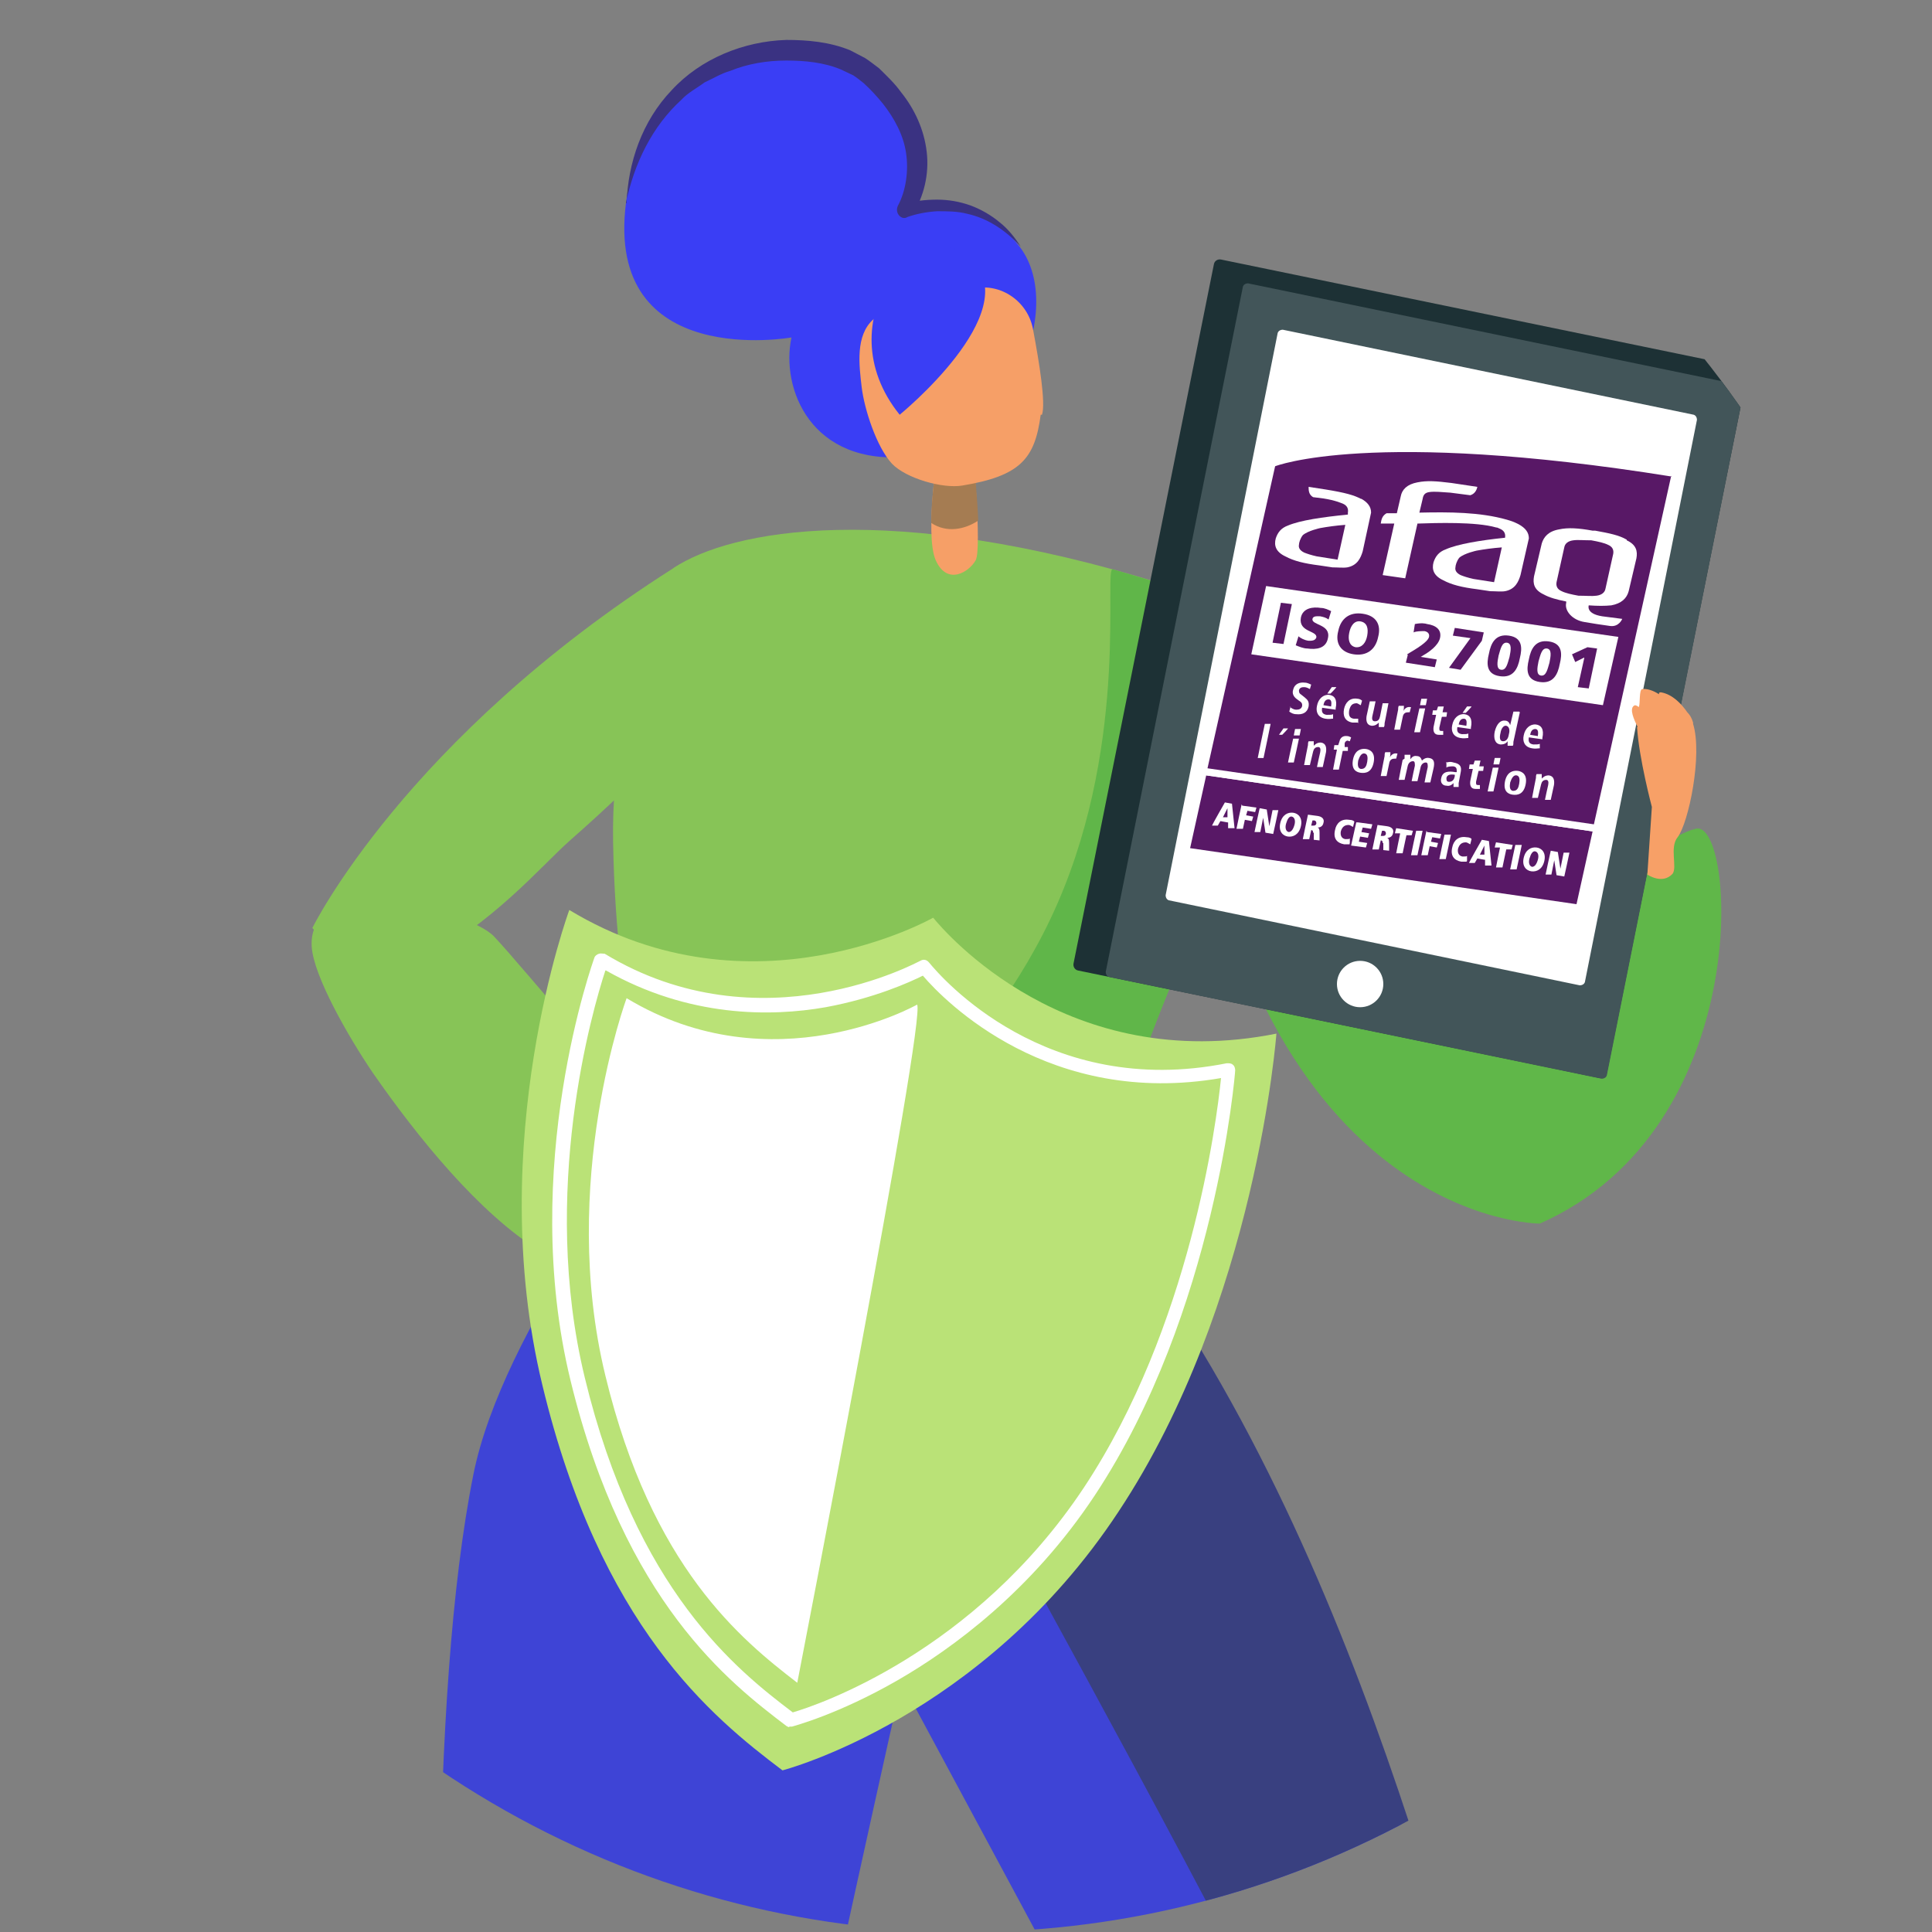 <svg xmlns="http://www.w3.org/2000/svg" xmlns:xlink="http://www.w3.org/1999/xlink" id="b" viewBox="0 0 300 300"><rect x="0" y="0" width="300" height="300" fill="#808080" stroke="none"/><defs><style>.cls-1{fill:none;}.cls-2{clip-path:url(#clippath);}.cls-3{fill:#f7a067;}.cls-4{fill:#f69f67;}.cls-5{fill:#fff;}.cls-6{fill:#bae277;}.cls-7{fill:#a57c52;}.cls-8{fill:#1d3135;}.cls-9{fill:#425559;}.cls-10{fill:#3e44d6;}.cls-11{fill:#87c457;}.cls-12{fill:#3a3282;}.cls-13{fill:#3a3ef5;}.cls-14{fill:#394080;}.cls-15{fill:#581866;}.cls-16{fill:#60b749;}.cls-17{fill:#60b649;}</style><clipPath id="clippath"><ellipse class="cls-1" cx="150" cy="150" rx="147.4" ry="150"></ellipse></clipPath></defs><g class="cls-2"><g><g><path class="cls-10" d="m101.7,175.9c0,.8-23.7,30.4-28.2,53.1-13.7,68.5,2.9,246,7.6,282.3.6,4.9,10.7-.9,11-7,1.8-38.3,47.9-243.1,47.9-243.1l137.7,256,11.2-2.1s-33-109.6-51.8-169.3c-12.5-39.7-28.2-108-70.9-159-11.1-2.4-47.2-12.3-64.4-10.9h0Z"></path><path class="cls-14" d="m282.5,514.5l6.4-1.2s-33-109.6-51.8-169.3c-12.5-39.7-27.5-111.1-70.2-162.1-4.3-1-26.9,2.8-36.7,1-8.2-1.5,43.7,81.6,86.5,170.3,37.2,77.1,65.7,161.3,65.7,161.3h0Z"></path><path class="cls-11" d="m104.6,88.2c8.8-5.9,33.6-10.7,76,2.5,4.2,1.3,8.2,3.2,12.2,6-4.3,14.5-.4,34.6-.4,34.6-11.9,20.2-20.8,49-21.1,53.9-14.9,3.9-63.1-4.5-69.6-9.1,0-.2-6-16.6-6.5-45.4-.4-23.9,9.4-42.4,9.4-42.4h0Z"></path><path class="cls-17" d="m172.8,88.4c4.2,1.3,14.9,3.9,20,8.3-4.3,14.5-.4,34.6-.4,34.6-11.9,20.2-21.2,50.5-21.6,55.4-7.4,1.9-41.3-3.5-41.3-3.5,0,0,23.8-17.8,34.7-42.9,11.3-25.9,7.1-52.4,8.6-51.9h0Z"></path><path class="cls-11" d="m111.9,103.5s.6,5.9-23.5,27.1c-4.4,3.9-11.8,12.8-23.5,18.9-8.3,4.3-16.4-5.4-16.4-5.4,0,0,14.4-29.4,56.1-55.9,4.6-2.9,3.8.2,3.8.2l3.5,15h0Z"></path><path class="cls-4" d="m151,69.1s1.5,16.1.5,17.9c-1,1.8-4.4,4-6.2,0-1.8-4.1.5-18.1.5-18.1l5.2.2h0Z"></path><path class="cls-7" d="m151.8,80.9c-2,1.3-4.8,1.9-7.2.3,0-2.9.4-6.2.7-8.7l5.7-3.9c.2,2.3.8,9.5.9,12.2h0Z"></path><path class="cls-11" d="m109.8,186.2c.7-1.5.4-3.2-.7-4.3-8.6-8.2-28.1-32-32.4-36.5-4-4.2-29-10.3-28.3,1.6.3,4.6,5.7,14,9.5,19.6,13.9,20,38.2,47.3,51.8,19.7h0Z"></path><g><path class="cls-13" d="m122.9,52.4s-29,5.2-25.7-20.9c3.3-26.1,29.9-27.2,38-19.8,12,10.9,5.2,21.1,5.2,21.1,0,0,10.8-4,18,5.6,7.2,9.6-1.9,31-17.2,32.5s-20-10.6-18.3-18.5h0Z"></path><path class="cls-12" d="m97.2,31.5c1.3-6.2,4.1-11.9,8.6-16,1-1.1,2.4-1.8,3.6-2.7,1.3-.6,2.6-1.4,4-1.8,2.7-1.1,5.7-1.6,8.7-1.6,2.9,0,5.9.3,8.5,1.4l1.9.9c.6.4,1.1.8,1.6,1.2,1.1,1,2.1,2.1,3,3.2,1.8,2.3,3.2,4.9,3.6,7.7.4,2.7,0,5.8-1.3,8.2h0c-.3.7,0,1.4.5,1.7.3.2.7.2,1,0,1.4-.5,3-.8,4.6-.9,1.6,0,3.2,0,4.7.4,3.2.7,6,2.6,8.3,5.1-.9-1.4-2-2.8-3.3-3.8-1.3-1.1-2.9-2-4.5-2.6-1.7-.6-3.4-.9-5.2-.9-1.8,0-3.5.2-5.3.7l1.4,1.8c1.9-3,2.7-6.5,2.3-9.9-.4-3.5-1.9-6.7-4-9.3-1-1.4-2.2-2.5-3.4-3.7-.7-.5-1.4-1.1-2.2-1.6-.8-.4-1.5-.8-2.3-1.2-3.2-1.3-6.6-1.6-9.9-1.6-6.6.2-13.3,2.9-17.8,7.8-4.6,4.8-6.8,11.3-7,17.6h0Z"></path><path class="cls-4" d="m161.8,64.4c.6-1.8-.4-8-1.4-13.3-.8-4.3-5-7.2-9.2-6.3-6.6,1.3-13.8,3.2-15.6,4.8-2.8,2.5-2.2,7.1-1.8,10.5.4,3.4,2.3,9.3,4.7,11.9,2.2,2.3,7.9,3.9,10.9,3.4,9.1-1.5,11.3-4.2,12.2-11h0Z"></path><path class="cls-13" d="m139.7,64.4s19.4-15.8,11.3-24c-8.1-8.2-23.1,9.4-11.3,24Z"></path></g></g><g><path class="cls-16" d="m263.3,128.7c6.2-1.8,9.5,46.4-24.2,61.3,0,0-45.8.1-55.2-79.4l43.4,50.5s25.3-29.2,35.6-32.3c.1,0,.2,0,.3-.1Z"></path><g><path class="cls-8" d="m167.4,150.7l81,16.7c.5.1,1-.2,1.1-.7l21.8-108.6c.1-.5-.2-1-.7-1.1l-81-16.7c-.5-.1-1,.2-1.1.7l-21.8,108.6c-.1.5.2,1,.7,1.1h0Z"></path><path class="cls-9" d="m172.2,151.7l76.5,15.8c.4,0,.7-.2.8-.5l21.3-106.4c0-.4-.2-.7-.5-.8l-76.5-15.8c-.4,0-.7.2-.8.5l-21.3,106.4c0,.4.2.7.5.8h0Z"></path><circle class="cls-5" cx="211.2" cy="152.8" r="3.6"></circle><path class="cls-5" d="m181.5,139.8l63.8,13.2c.4,0,.7-.2.8-.5l17.4-87.3c0-.4-.2-.7-.5-.8l-63.8-13.2c-.4,0-.7.2-.8.5l-17.4,87.3c0,.4.2.7.5.8Z"></path><g><g><g><polygon class="cls-15" points="184.8 131.7 244.8 140.4 247.3 129.1 187.3 120.4 184.8 131.7"></polygon><path class="cls-15" d="m259.6,74c-46.8-7.5-61.6-1.6-61.6-1.6l-10.5,46.9,60,8.7,12-54.1Z"></path></g><g><g><path class="cls-5" d="m211.4,77.5c-1.1-.6-2.5-1-5.6-1.5l-2.6-.4c0,.5,0,1.2.7,1.6l1.6.2c1.9.3,2.7.7,3,.8.7.3.9.8.8,1.4v.3c-4,.4-7.4.9-9.3,1.7-1.1.4-1.6,1.1-1.9,2-.3,1.1,0,2.1,1.5,2.8,1.3.7,2.9,1.1,5.3,1.4l2,.3c.8,0,1.7.1,2.3,0,1.6-.3,2.1-1.5,2.4-2.5l1.3-6c0-.9-.5-1.6-1.6-2.2h0Zm-3.7,9.4l-3.2-.5c-.9-.2-1.5-.4-2-.6-.6-.3-.9-.7-.8-1.2,0-.3.2-1,.6-1.5.8-.7,2.7-1.1,2.7-1.1,1.1-.2,2.5-.4,3.9-.5l-1.2,5.4h0Z"></path><path class="cls-5" d="m235.6,81.3c-.4-.2-.9-.4-1.6-.6-4.2-1.2-9-1.2-13.6-1.1l.5-2.1c.1-.6.3-1,1.1-1.1.8-.1,1.8,0,3.2.1l3.1.4c.7-.2,1-.8,1.1-1.3l-4-.6c-2.4-.3-3.8-.4-5.3-.1-1.6.3-2.4,1.1-2.6,2.2l-.6,2.6c-.5,0-1.1,0-1.6,0-.7.4-.8,1-.9,1.6h0c.7,0,1.5,0,2.1,0l-1.8,8,3.5.5,1.9-8.5c2.9-.1,9.1-.3,12.2.6.3,0,.5.2.6.2.7.3.9.8.8,1.4h0c-3.9.4-7.4,1-9.2,1.8-1.1.4-1.6,1.1-1.9,2-.3,1.1,0,2.1,1.5,2.8,1.3.7,2.9,1.1,5.3,1.4l2,.3c.8,0,1.7.1,2.3,0,1.6-.3,2.1-1.5,2.4-2.5l1.3-5.7c0-.9-.5-1.6-1.6-2.2h0Zm-3.6,9.1l-3.2-.5c-.9-.2-1.5-.4-2-.6-.6-.3-.9-.7-.8-1.2,0-.3.2-1,.6-1.5.8-.7,2.7-1.1,2.7-1.1,1.1-.2,2.5-.4,3.9-.5l-1.2,5.4h0Z"></path></g><path class="cls-5" d="m250.5,86l-1.2,5.4c-.1.6-.6,1-1.4,1.1-.7.1-1.6,0-2.8,0-1.1-.2-2-.4-2.6-.7-.7-.3-.9-.8-.8-1.4l1.2-5.4c.1-.6.6-1,1.4-1.1.7-.1,1.6,0,2.8,0,1.1.2,2,.4,2.6.7.7.3.9.8.8,1.4h0Zm2.1-2.2c-1.2-.7-2.7-1-4.9-1.4h-.4c-2.2-.4-3.8-.5-5.2-.2-1.7.3-2.4,1.2-2.7,2.2l-1.2,5.1c-.2,1.1,0,2.1,1.5,2.8.9.5,2,.8,3.5,1.1,0,.1,0,0,0,.2-.3,1.2.9,2.7,2.9,3,1.1.2,2.5.4,3.9.6s1.9-1.1,1.9-1.1l-3.1-.4c-2.6-.4-2.1-1.7-2.1-1.7,1.4.1,2.5.1,3.5,0,1.6-.3,2.4-1.1,2.7-2.2l1.2-5.1c.2-1.1,0-2.1-1.5-2.8h0Z"></path></g><polygon class="cls-5" points="194.3 101.6 248.9 109.5 251.3 98.9 196.6 91 194.3 101.6"></polygon><g><path class="cls-15" d="m198.9,93.6l1.7.2-1.3,6.2-1.7-.2,1.3-6.2Z"></path><path class="cls-15" d="m201.6,98.8c.4.3.9.6,1.6.7.5,0,1,0,1.2-.5.2-1.1-2.8-.8-2.4-3.1.3-1.5,1.9-1.7,3.1-1.5.6,0,1.2.3,1.6.5l-.4,1.3c-.4-.3-.8-.4-1.3-.5-.4,0-1.1-.1-1.2.4-.2,1,2.9.8,2.4,3-.3,1.6-1.8,1.8-3.2,1.6-.6,0-1.3-.3-1.8-.5l.4-1.3h0Z"></path><path class="cls-15" d="m211.6,95.3c2.1.3,2.9,1.7,2.4,3.6-.4,2-1.8,3-3.8,2.7s-2.9-1.7-2.4-3.6c.4-2,1.8-3,3.8-2.7h0Zm-1.1,5.2c1,.1,1.6-.7,1.8-1.8.2-1.1,0-2-1-2.2s-1.6.7-1.8,1.8c-.2,1,0,2,1,2.2Z"></path><path class="cls-15" d="m218.5,101.6c1.5-.9,3.2-1.9,3.4-2.7.1-.5-.2-.8-.7-.9-.5,0-1.3,0-1.7.2l.2-1.3c1-.2,1.6-.1,1.9,0,1.4.2,2.3.9,2,2.2-.3,1.2-1.8,2.2-2.5,2.6l-.5.3,2.5.4-.3,1.2-4.5-.7.3-1.2h0Z"></path><path class="cls-15" d="m228.4,99.1l-2.8-.4.3-1.2,4.5.7-.3,1.3-3.3,4.5-1.8-.3,3.4-4.7h0Z"></path><path class="cls-15" d="m231.2,101.5c.3-1.6,1-3.1,3.1-2.8s2.1,1.9,1.7,3.5c-.3,1.6-1,3.1-3.1,2.8s-2.1-1.9-1.7-3.5Zm3.2.5c.2-1,.4-2.1-.4-2.2s-1,1-1.3,2c-.2,1-.4,2.1.4,2.2s1-1,1.3-2Z"></path><path class="cls-15" d="m237.4,102.4c.3-1.6,1-3.1,3.1-2.8s2.1,1.9,1.7,3.5c-.3,1.6-1,3.1-3.1,2.8s-2.1-1.9-1.7-3.5Zm3.2.5c.2-1,.4-2.1-.4-2.2s-1,1-1.3,2c-.2,1-.4,2.1.4,2.2s1-1,1.3-2Z"></path><path class="cls-15" d="m246,102.1l-1.4.7-.5-1.2,2.4-1.1,1.5.2-1.3,6.2-1.7-.2,1-4.5h0Z"></path></g><g><path class="cls-5" d="m190.6,127.7l-1.1-.2-.4.7h-.9c0-.1,2-3.6,2-3.6l1.1.2.4,3.8h-1c0-.1,0-.9,0-.9h0Zm0-2.2h0l-.7,1.4h.7c0,.1,0-1.4,0-1.4h0Z"></path><path class="cls-5" d="m192.9,125.1l2.2.3-.2.7-1.2-.2-.2.7,1.1.2-.2.7-1.1-.2-.3,1.4h-1c0-.1.8-3.8.8-3.8h0Z"></path><path class="cls-5" d="m196.2,126.7h0l-.5,2.5h-.9c0-.1.8-3.7.8-3.7l1.1.2.4,2.6h0l.5-2.5h.9c0,.1-.8,3.7-.8,3.7l-1.2-.2-.4-2.6h0Z"></path><path class="cls-5" d="m200.8,126.2c.8.1,1.5.8,1.2,2.1-.3,1.3-1.2,1.7-2,1.6s-1.5-.8-1.2-2.1c.3-1.3,1.2-1.7,2-1.6Zm-.7,3h0c.4,0,.7-.4.9-1.1.2-.7,0-1.2-.4-1.3s-.7.4-.9,1.1c-.2.7,0,1.2.4,1.3h0Z"></path><path class="cls-5" d="m203.9,129.3c0-.4-.2-.4-.3-.4h0l-.3,1.4h-1c0-.1.8-3.8.8-3.8l1.5.2c.7.1,1.1.5.9,1.1-.1.5-.5.7-.9.7h0c.2.1.3.2.3.8v1.2c0,0-.9-.1-.9-.1v-1.1c0,0,0,0,0,0Zm0-1.1c.2,0,.4,0,.5-.3,0-.2,0-.4-.3-.5h-.3s-.2.8-.2.8h.3s0,0,0,0Z"></path><path class="cls-5" d="m209.6,131.1c-.3,0-.7,0-.9,0-1.1-.2-1.7-.9-1.4-2.2.2-1.1,1-1.8,2.2-1.6.5,0,.8.2.8.3l-.2.8c-.1,0-.4-.3-.7-.3-.6,0-1,.3-1.2,1-.1.6.1,1.1.7,1.2.4,0,.6,0,.7-.1v.8c-.1,0-.1,0-.1,0Z"></path><path class="cls-5" d="m210.9,127.7l2.2.3-.2.7-1.3-.2-.2.7,1.2.2-.2.7-1.2-.2-.2.8,1.3.2-.2.7-2.3-.3.8-3.6h0Z"></path><path class="cls-5" d="m214.7,130.9c0-.4-.2-.4-.3-.4h0l-.3,1.4h-1c0-.1.8-3.8.8-3.8l1.5.2c.7.1,1.1.5.9,1.1-.1.5-.5.7-.9.7h0c.2.1.3.2.3.8v1.2c0,0-.9-.1-.9-.1v-1.1c0,0,0,0,0,0Zm0-1.1c.2,0,.4,0,.5-.3,0-.2,0-.4-.3-.5h-.3s-.2.8-.2.8h.3s0,0,0,0Z"></path><path class="cls-5" d="m217.4,129.4h-.8c0-.1.2-.8.2-.8l2.6.4-.2.7h-.8c0-.1-.6,2.8-.6,2.8h-1c0-.1.6-3,.6-3h0Z"></path><path class="cls-5" d="m219.9,129h1c0,.1-.8,3.8-.8,3.8h-1c0-.1.8-3.8.8-3.8Z"></path><path class="cls-5" d="m221.6,129.2l2.2.3-.2.7-1.2-.2-.2.7,1.1.2-.2.7-1.1-.2-.3,1.4h-1c0-.1.8-3.8.8-3.8h0Z"></path><path class="cls-5" d="m224.3,129.6h1c0,.1-.8,3.8-.8,3.8h-1c0-.1.8-3.8.8-3.8Z"></path><path class="cls-5" d="m227.8,133.8c-.3,0-.7,0-.9,0-1.1-.2-1.7-.9-1.4-2.2.2-1.1,1-1.8,2.2-1.6.5,0,.8.2.8.3l-.2.8c-.1,0-.4-.3-.7-.3-.6,0-1,.3-1.2,1-.1.6.1,1.1.7,1.2.4,0,.6,0,.7-.1v.8c-.1,0-.1,0-.1,0Z"></path><path class="cls-5" d="m230.5,133.5l-1.1-.2-.4.7h-.9c0-.1,2-3.6,2-3.6l1.1.2.4,3.8h-1c0-.1,0-.9,0-.9h0Zm0-2.2h0l-.7,1.4h.7c0,.1,0-1.4,0-1.4h0Z"></path><path class="cls-5" d="m232.9,131.6h-.8c0-.1.2-.8.2-.8l2.6.4-.2.7h-.8c0-.1-.6,2.8-.6,2.8h-1c0-.1.6-3,.6-3h0Z"></path><path class="cls-5" d="m235.3,131.2h1c0,.1-.8,3.8-.8,3.8h-1c0-.1.8-3.8.8-3.8Z"></path><path class="cls-5" d="m238.6,131.6c.8.1,1.5.8,1.2,2.1-.3,1.3-1.2,1.7-2,1.6s-1.5-.8-1.2-2.1c.3-1.3,1.2-1.7,2-1.6Zm-.7,3h0c.4,0,.7-.4.9-1.1.2-.7,0-1.2-.4-1.3s-.7.4-.9,1.1c-.2.7,0,1.2.4,1.3h0Z"></path><path class="cls-5" d="m241.4,133.3h0l-.5,2.5h-.9c0-.1.8-3.7.8-3.7l1.1.2.4,2.6h0l.5-2.5h.9c0,.1-.8,3.7-.8,3.7l-1.2-.2-.4-2.6h0Z"></path></g><g><path class="cls-5" d="m200.3,109.8c.2.1.5.4,1,.4.4,0,.8-.1.9-.6,0-.3,0-.5-.5-.8l-.4-.3c-.4-.3-.7-.8-.5-1.4.2-.9,1-1.2,1.8-1.1.5,0,.9.3,1,.3l-.2.7c-.2-.1-.5-.3-.9-.3-.4,0-.7.1-.8.5,0,.4.1.5.4.7l.5.4c.5.4.7.7.6,1.4-.2,1-1,1.3-1.9,1.2-.5,0-.8-.2-1.1-.4l.2-.8h0Z"></path><path class="cls-5" d="m206.9,111.6c-.2,0-.6.1-1.1,0-1.2-.2-1.5-1.1-1.3-2,.2-1.1,1-1.8,1.9-1.7.8.1,1.3.7,1,2.1v.2s-2.1-.3-2.1-.3c-.1.6,0,1,.7,1.1.5,0,.8,0,1-.1v.7c-.1,0-.1,0-.1,0Zm-.2-2c.1-.6,0-1-.4-1-.5,0-.7.4-.8.9l1.2.2h0Zm0-2.9h.8c0,.1-.9,1-.9,1h-.5c0,0,.7-1,.7-1h0Z"></path><path class="cls-5" d="m210.9,112.2c-.2,0-.5,0-.9,0-1.2-.2-1.5-1.1-1.3-2.1.2-1,.9-1.8,2.1-1.6.3,0,.6.2.7.3l-.2.7c-.1,0-.3-.2-.6-.3-.7,0-1,.3-1.2,1.1-.1.7,0,1.2.7,1.3.2,0,.5,0,.7,0v.7h-.1Z"></path><path class="cls-5" d="m215,112.3c0,.2,0,.4-.1.6h-.8c0-.3,0-.5,0-.7h0c-.2.2-.5.5-1.1.5-.8-.1-.9-.8-.8-1.5l.5-2.3h.9c0,.1-.5,2.3-.5,2.3-.1.5,0,.8.4.8.5,0,.7-.3.8-.8l.4-2h.9c0,.1-.6,3.1-.6,3.1h0Z"></path><path class="cls-5" d="m217.1,110.2c0-.2,0-.4.1-.6h.8c0,.3,0,.6-.1.8h0c.2-.3.5-.7,1.1-.6,0,0,0,0,.1,0l-.2.8c0,0-.1,0-.2,0-.4,0-.8.1-.9.8l-.4,1.9h-.9c0-.1.6-3.1.6-3.1h0Z"></path><path class="cls-5" d="m220.4,110h.9c0,.1-.8,3.7-.8,3.7h-.9c0-.1.8-3.7.8-3.7Zm.3-1.5h.9c0,.1-.2,1-.2,1h-.9c0-.1.2-1,.2-1Z"></path><path class="cls-5" d="m223.3,109.7h.9c0-.1-.2.9-.2.9h.7c0,.1-.1.7-.1.7h-.7c0-.1-.4,1.7-.4,1.7,0,.4,0,.5.3.5.2,0,.3,0,.3,0v.6c-.3,0-.5,0-.7,0-.6,0-.9-.4-.8-1.2l.4-1.9h-.6c0,0,.1-.7.1-.7h.6c0,0,.2-.6.2-.6h0Z"></path><path class="cls-5" d="m227.9,114.6c-.2,0-.6.1-1.1,0-1.2-.2-1.5-1.1-1.3-2,.2-1.1,1-1.8,1.9-1.7.8.1,1.3.7,1,2.1v.2s-2.1-.3-2.1-.3c-.1.6,0,1,.7,1.1.5,0,.8,0,1-.1v.7c-.1,0-.1,0-.1,0Zm-.2-2c.1-.6,0-1-.4-1-.5,0-.7.4-.8.9l1.2.2h0Zm0-2.9h.8c0,.1-.9,1-.9,1h-.5c0,0,.7-1,.7-1h0Z"></path><path class="cls-5" d="m236,110.6l-1,4.6c0,.3,0,.5-.1.6h-.8c0-.2,0-.4,0-.7h0c-.2.3-.5.5-1.1.5-.9-.1-1.1-1-.9-2,.3-1.2.9-1.8,1.6-1.7.5,0,.7.4.8.7h0l.5-2.1h.9Zm-2.6,4.5c.5,0,.8-.4.9-1.1.2-.7,0-1.2-.4-1.3s-.8.4-.9,1.1c-.2.8-.1,1.3.4,1.3h0Z"></path><path class="cls-5" d="m239,116.2c-.2,0-.6.1-1.1,0-1.2-.2-1.5-1.1-1.3-2,.2-1.1,1-1.8,1.9-1.7.8.1,1.3.7,1,2.1v.2s-2.1-.3-2.1-.3c-.1.6,0,1,.7,1.1.5,0,.8,0,1-.1v.7c-.1,0-.1,0-.1,0Zm-.2-2c.1-.6,0-1-.4-1-.5,0-.7.4-.8.9l1.2.2h0Z"></path><path class="cls-5" d="m196.4,112.4h.9c0,.1-1.1,5.3-1.1,5.3h-.9c0-.1,1.1-5.3,1.1-5.3Z"></path><path class="cls-5" d="m199.2,113.1h.8c0,.1-.9,1-.9,1h-.5c0,0,.7-1,.7-1h0Z"></path><path class="cls-5" d="m200.8,114.7h.9c0,.1-.8,3.7-.8,3.7h-.9c0-.1.8-3.7.8-3.7Zm.3-1.5h.9c0,.1-.2,1-.2,1h-.9c0-.1.2-1,.2-1Z"></path><path class="cls-5" d="m203.1,115.7c0-.2,0-.4.1-.6h.8c0,.3,0,.5,0,.7h0,0c.2-.2.5-.5,1.1-.5.8.1.9.8.8,1.5l-.5,2.3h-.9c0-.1.5-2.3.5-2.3.1-.5,0-.8-.3-.8-.5,0-.7.3-.8.7l-.5,2.1h-.9c0-.1.6-3.1.6-3.1h0Z"></path><path class="cls-5" d="m207.7,116.4h-.6c0,0,.1-.7.1-.7h.6c0,0,.2-.6.2-.6.1-.5.5-.9,1.2-.8.2,0,.4.1.6.2l-.2.6c0,0-.2,0-.3-.1-.2,0-.4.1-.5.4v.6c-.1,0,.5,0,.5,0v.6c-.1,0-.8,0-.8,0l-.6,2.9h-.9c0-.1.6-3.1.6-3.1h0Z"></path><path class="cls-5" d="m212.1,116.3c.7.1,1.5.6,1.2,2.1-.3,1.5-1.2,1.7-2,1.6s-1.5-.6-1.2-2.1c.3-1.4,1.2-1.7,2-1.6h0Zm-.7,3.1c.6,0,.8-.5.9-1.1.1-.6.1-1.2-.4-1.3s-.8.5-1,1.1c-.1.6-.1,1.2.4,1.3h0Z"></path><path class="cls-5" d="m215,117.4c0-.2,0-.4.1-.6h.8c0,.3,0,.6-.1.8h0c.2-.3.5-.7,1.1-.6,0,0,0,0,.1,0l-.2.8c0,0-.1,0-.2,0-.4,0-.8.1-.9.8l-.4,1.9h-.9c0-.1.6-3.1.6-3.1h0Z"></path><path class="cls-5" d="m218.1,117.8c0-.3,0-.5,0-.6h.9c0,.3,0,.5,0,.7h0c.2-.3.5-.6,1-.5.6,0,.7.5.8.7.2-.2.6-.5,1.1-.4.8.1.9.7.7,1.6l-.5,2.2h-.9c0-.1.5-2.4.5-2.4,0-.4,0-.7-.3-.7-.4,0-.7.3-.8.7l-.5,2.2h-.9c0-.1.5-2.4.5-2.4,0-.4,0-.7-.3-.7-.4,0-.7.3-.8.7l-.5,2.2h-.9c0-.1.6-3.1.6-3.1h0Z"></path><path class="cls-5" d="m224.5,118.4c.3,0,.6-.2,1.2,0,1.1.2,1.3.7,1.1,1.6l-.3,1.6c0,.3,0,.5,0,.6h-.8c0-.3,0-.4,0-.6h0c-.3.3-.6.5-1.1.4-.6,0-1-.5-.8-1.2.2-1,1.1-1.1,2.2-.9h.2s0-.1,0-.1c0-.4,0-.7-.5-.8-.4,0-.9,0-1.1.2v-.7c.1,0,0,0,0,0Zm1.4,1.9h0c-.7-.1-1.2,0-1.3.5,0,.3,0,.6.4.6.5,0,.8-.3.9-.9v-.2s0,0,0,0Z"></path><path class="cls-5" d="m229,118.1h.9c0-.1-.2.9-.2.9h.7c0,.1-.1.7-.1.7h-.7c0-.1-.4,1.7-.4,1.7,0,.4,0,.5.3.5.2,0,.3,0,.3,0v.6c-.3,0-.5,0-.7,0-.6,0-.9-.4-.8-1.2l.4-1.9h-.6c0,0,.1-.7.1-.7h.6c0,0,.2-.6.2-.6h0Z"></path><path class="cls-5" d="m231.8,119.2h.9c0,.1-.8,3.7-.8,3.7h-.9c0-.1.8-3.7.8-3.7Zm.3-1.5h.9c0,.1-.2,1-.2,1h-.9c0-.1.2-1,.2-1Z"></path><path class="cls-5" d="m235.7,119.7c.7.1,1.5.6,1.2,2.1-.3,1.5-1.2,1.7-2,1.6s-1.5-.6-1.2-2.1c.3-1.4,1.2-1.7,2-1.6h0Zm-.7,3.1c.6,0,.8-.5.9-1.1.1-.6.1-1.2-.4-1.3s-.8.5-1,1.1c-.1.6-.1,1.2.4,1.3h0Z"></path><path class="cls-5" d="m238.5,120.8c0-.2,0-.4.1-.6h.8c0,.3,0,.5,0,.7h0,0c.2-.2.5-.5,1.1-.5.8.1.9.8.8,1.5l-.5,2.3h-.9c0-.1.5-2.3.5-2.3.1-.5,0-.8-.3-.8-.5,0-.7.3-.8.7l-.5,2.1h-.9c0-.1.6-3.1.6-3.1h0Z"></path></g></g><polygon class="cls-5" points="187.5 119.4 187.3 120.4 247.3 129.1 247.5 128.1 187.5 119.4"></polygon></g></g><path class="cls-3" d="m254.3,112.9c-.6-1.2-1.3-2.8-.6-3.3.2-.2.5,0,.8.2,0,0,0,0,0-.1.2-.5,0-2.6.5-2.7.7-.1,1.7.2,2.6.8,0-.2,0-.3.3-.3,1.8.3,3.2,1.8,4.1,3.1.4.4.7.9.9,1.6,0,0,0,.2,0,.2h0c1.5,4.8-.7,15.4-2.4,17.6-1.3,1.6,0,4.7-.8,5.7-1.6,1.7-3.9.1-3.9.1l.7-10.5s-2-7.5-2.3-12.4h0Z"></path></g><g><path class="cls-6" d="m198.2,160.5c-32.5,6.5-51.4-15.7-53.3-18,0,0-28.1,16-56.5-1.2,0,0-13.3,36-4.2,73.7,9,37.5,26.3,51.6,37.3,59.9,0,0,31-8,52.2-40.2,21.4-32.3,24.5-74.2,24.5-74.2h0Z"></path><path class="cls-5" d="m122.6,268.2c-.2,0-.3-.1-.5-.2-8.8-6.7-25.1-19.2-33.5-53.6-8.1-33.2,3.6-65.4,3.7-65.7.1-.3.4-.5.7-.6.3-.1.6,0,.9,0,24.3,14.7,48.7,1.2,49,1.1.5-.3,1-.2,1.4.3,1.8,2.2,18.1,21.2,46.2,15.6.3,0,.7,0,.9.2.3.2.4.6.4.9,0,.4-3,37.6-21.8,66-9.8,14.8-22.1,23.8-30.6,28.7-9.2,5.3-16.1,7.1-16.4,7.2-.2,0-.3,0-.5,0h0Zm-28.6-117.5c-2,6.1-10.2,34.3-3.2,63.2,8,33.1,23.6,45.4,32.3,52,3.8-1.1,28.2-9.3,45.2-34.9,16.5-24.9,20.6-56.6,21.3-63.6-26.6,4.6-42.8-11.8-46.3-15.9-2,1-7.5,3.5-15.1,4.9-8.5,1.5-21.2,1.6-34.1-5.7Z"></path><path class="cls-5" d="m142.4,156s-22.4,12.7-45.1-1c0,0-10.6,28.6-3.3,58.6,7.2,29.8,21.1,41,29.8,47.7,0,0,20.1-103.5,18.6-105.3h0Z"></path></g></g></g></svg>